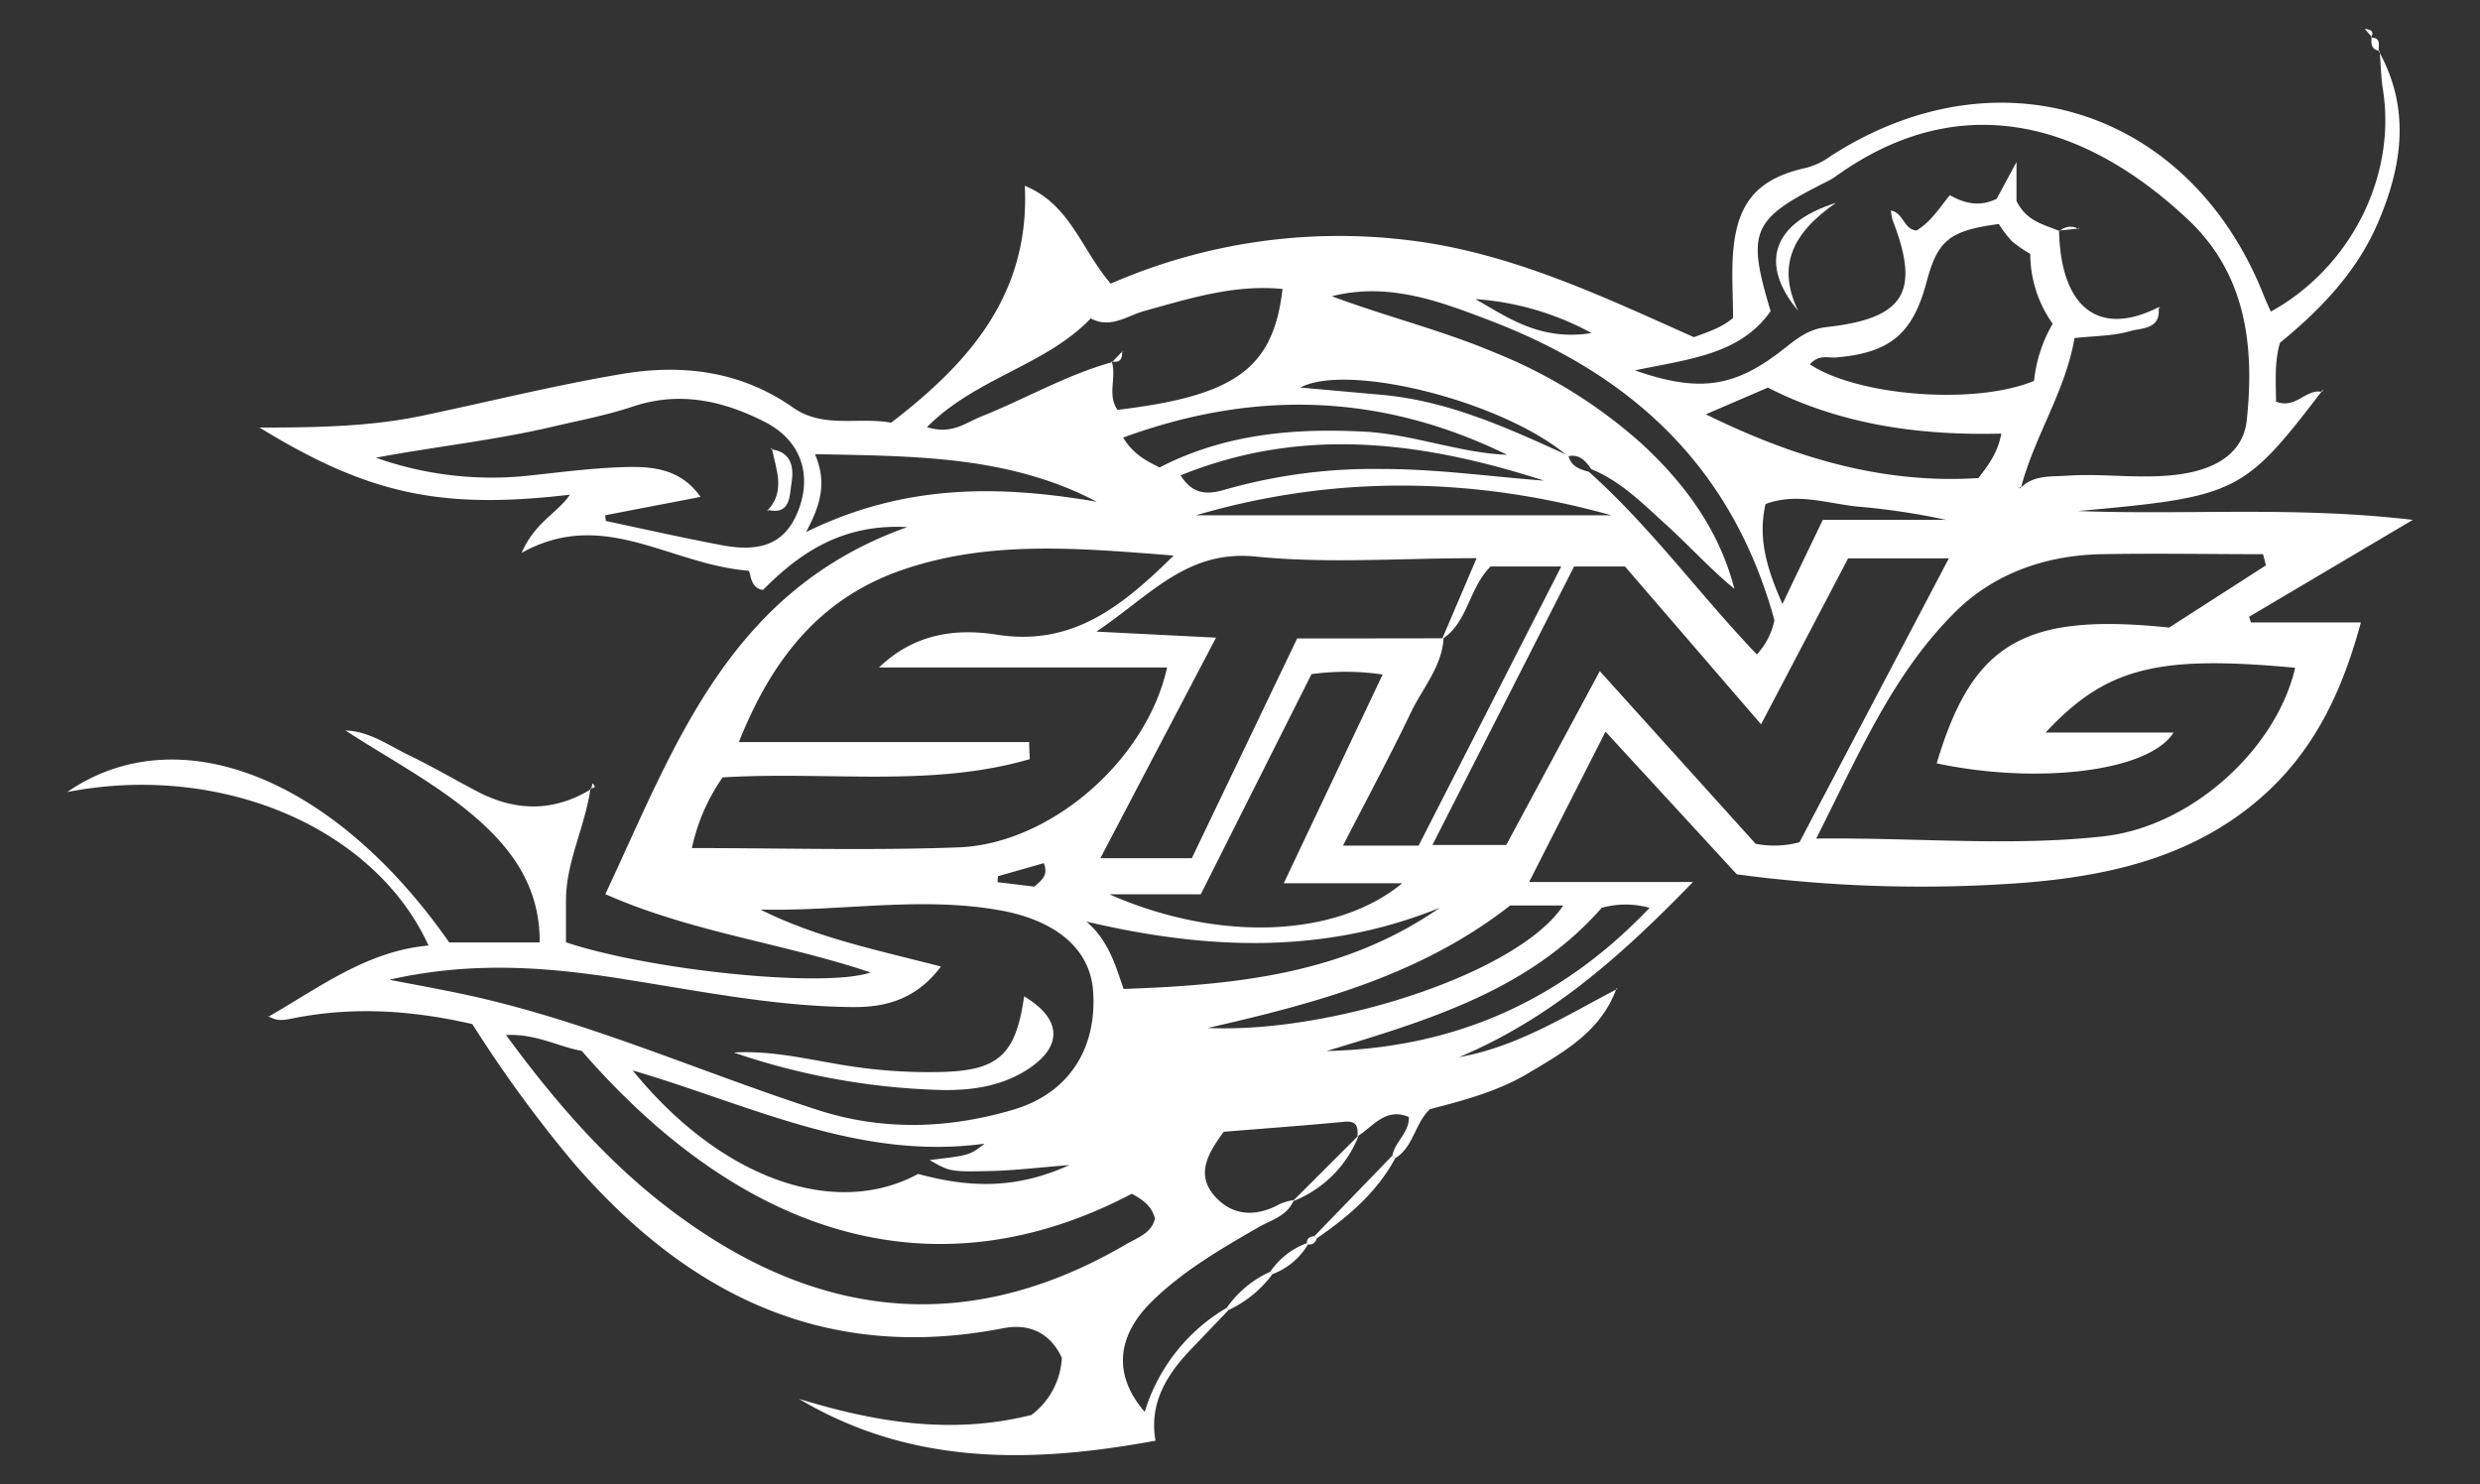 <svg xmlns="http://www.w3.org/2000/svg" width="386" height="231" viewBox="0 0 386 231">
  <rect x="0" y="0" width="386" height="231" fill="#333333" stroke="none"/>
  <title>New Brand Logos</title>
  <g>
    <path d="M91.91,122.7c-.82,5.91-3.79,11.36-3.82,17.44,0,2.23,0,4.46,0,6.53,13.13,4.37,40.26,7.16,47.41,4.69-13.73-4.61-27.83-6.23-41.28-12.19,10.8-23,19.12-47.21,47-57.13-10.07-.53-16.65,3.92-22.47,9.79-2.15-.34-1.84-2.87-2.28-3-12.36-1-22.5-9.88-35.28-2.78,2.1-4.82,5.55-6.15,7.52-9.05-19.95,2.33-31.27,0-48.31-10.45,9.33,0,17.4-.19,25.3-1.84C76,62.55,86.22,60,96.56,58.25c9.48-1.64,18.68-.57,26.91,5.21,4.68,3.28,10.19,1.4,15.23,2.33,12.24-9.37,21.62-20.07,20.81-36.87,7.09,2.92,8.78,9.91,13.37,15.23a88.77,88.77,0,0,1,46.44-6.75c15.89,1.92,30.14,8.77,44.33,15.08,2.42-.87,4.53-1.62,6.09-3,0-3.7-.28-7.24.06-10.73.71-7.47,4-11,11.25-12.61a11.68,11.68,0,0,0,4-1.92C311.13,7.45,340.9,17.08,352.35,46c.33.84.72,1.65,1.09,2.5C365.9,41.63,373,27.41,370.9,14c-.31-2-.35-4.07-.52-6.11l-.12.11c5,9,3.61,18-.21,26.82-3.27,7.55-8.87,13.37-15.19,18.54-.9,3.15-.61,6.25-.61,9.15,3.14,1.24,4.68-2.14,7.24-1.49l-.13-.1c-12.16,15.88-13.25,16.41-37.93,18.62,16.86.65,33.8-.78,52.11,1.38L350.06,96l.28.88h17.12c-2.83,10.48-7,19.35-14.56,26.38-10.62,9.83-23.85,13-37.71,14.13a215.36,215.36,0,0,1-44.86-1.3l-20.44-22.21L238,137.28h25.5c-11.29,11.67-22.34,21.37-36.4,27.26,9.08-1.61,16.68-6.48,24.61-10.61l-.09-.14c-2.4,6.76-8.28,10-13.9,13.34-4.66,2.76-9.93,4.15-15.13,5.5-2.38,2.18-2.55,5.86-5.4,7.62l-.46-.39c.37-2.17,2.64-3.54,2.55-6-3.64-1.53-5.53,1.47-8,3,.11-1.46-.09-2.44-2-2.26-6.26.59-12.54,1.05-18.82,1.56-2.33,3.23-4.5,6.58-1.33,10.09,2.81,3.11,6.49,3.16,10.16,1.11a8.74,8.74,0,0,1,2.08-.57c-1,2.5-3.54,3.1-5.55,4.26-5.83,3.37-11.67,6.75-16.51,11.49-5.65,5.54-6,11.6-1.14,17.22a28.35,28.35,0,0,1,12.76-16.2l.3.33c-1.91,2-3.82,4-5.74,6-3.85,4-6.68,8.48-5.64,14.35-19.39,3.58-38.07,3.87-55.5-6.51,11.76,3.6,23.62,5.65,36.18,2.51a11.86,11.86,0,0,0,4.74-8.9c-1.83-3.93-5.1-5.38-9.14-4.6-27.63,5.38-49-5.15-66.73-25.6A199.71,199.71,0,0,1,73.52,159.4c-9.15-2.11-18.22-2.75-27.4-1-1.46.27-2.93.76-4.32-.26v.1c7.91-4.53,15.29-10.21,24.9-11.07-8.47-18.47-32.44-28.53-56.24-23.89,17.19-11.85,41.45-2.4,59.46,23.41H84c.06-8.7-4.39-14.79-10.62-20-6-5-13-8.69-19.62-13,3.76.13,6.7,2.32,9.87,3.85,3.71,1.78,7.26,3.89,10.92,5.79,5.9,3,11.74,3,17.46-.51ZM244.13,70.93c.39,1.67,1.75,2.12,3.16,2.5,9.6,8.56,17.15,19,26.15,28.43a11,11,0,0,0,2.74-5.32c-6.6-24.07-22.45-38.32-44.3-46.66-7.84-3-15.78-6-24.58-3.77,8.51,3.19,17.3,5.33,25.6,8.87A77.31,77.31,0,0,1,255.67,69.2c6.69,6.21,11.94,13.41,14.28,22.45-3.82-3.13-7.06-6.75-10.65-10s-7-6.74-11.63-8.63c-.87-1.28-1.84-2.4-3.64-2-9.81-8.46-34.15-14.66-41.63-10.7l12.71,1.14C225.51,62.4,234.81,66.68,244.13,70.93Zm-9-.12c.16.26.33.51.19.3L235,71c-19.54-9.7-39.43-10.5-60.19-2.89,1.63,2.66,3.61,3.6,5.67,4.65,9.93-5.12,20.5-6.14,31.57-5.59C219.9,67.52,227.24,70.6,235.09,70.81Zm-62-14.44-.1-.11c.81,2.44-.74,5.2.9,7.53,18.36-2.17,24.26-6.46,25.69-18.81-7.48-.74-14.44,1.47-21.47,3.41-2.74.76-5.42,2.91-8.52,1.08l.28-.17-.18.3c-7,7.3-17.83,9.2-25.45,16.88,3.86,1.22,6-.68,8.32-1.6C159.45,62.16,165.9,58.38,173.09,56.37Zm51.56,43c-.29,4.43-3.25,7.71-5.06,11.47-3.27,6.82-6.85,13.48-10.6,20.78h11.77L243,88.17h-11c-3.47,3.52-3.51,8.73-7.56,11.32l5.39-12.61c-12,0-23.29.87-34.36-.25-10.71-1.08-16.29,5.93-24.82,11.68l18.62.94c-6.11,11.65-11.92,22.7-18,34.33H185.5c5.63-11.73,11.18-23.32,16.4-34.21C210.05,99.37,217.34,99.37,224.65,99.35ZM336.1,47.75l-.14.08c.45,3.47-2.66,3.2-4.43,3.71-2.62.77-5.47.73-8.64,1.08-1.42,8.31-6.25,15.29-8.33,23.29l-.28-.17.12.3c2.05-2.15,4.74-1.82,7.35-2,6.36-.43,12.74.8,19.09-.49,4.69-1,8.35-3.4,8.86-8.17,1.22-11.54-.11-22.69-9.12-31.18C325.5,20,306,12.87,285.71,27.46a10.57,10.57,0,0,1-1.45.85c-11.64,5.83-12.43,7.63-8.67,20.12-4.75,6.76-12.59,7.42-21.12,9.22,10.09,3.53,15.57,2.59,23-3.21,2.05-1.61,3.92-3.21,6.81-3.53,12.19-1.35,14.64-5.46,10.29-16.66a8.34,8.34,0,0,1-.26-1.49c2,.39,2,3,4,3.11,2.24-1.35,3.61-3.56,5.16-5.49,2.36,1.31,4.64,1.85,7.3.57l3.09-5.73v6.05c1.58,3.26,4.34,3.67,6.71,4.7l-.09-.09C320.74,48,326.76,52.57,336.1,47.75ZM112.47,121a30.28,30.28,0,0,0-4.78,11c14.16,0,27.85.4,41.51-.11,14.3-.54,29.26-13.55,32.45-28H136.82c5.44-5.25,11.91-6.12,18.3-5.11,11.7,1.85,19.42-4.27,27.55-12.31-14.86-1.17-28.9-2.45-42.53,2.34C127.88,93.13,120.3,102.2,115,115.5h45.19c0,.89.05,1.77.08,2.66C144.91,122.63,129,120,112.47,121Zm170.24,9.52c15.61-.17,30.21,1.27,44.7-.35,13.83-1.54,26.93-13.7,29.82-26.23-21.37-2-29.4-.07-38.84,10.08H338.3c-3.86,6.18-21.49,8.09-36.86,4.79C307,100.11,315,95.33,337.62,97.68L352.68,88l-.45-1.74c-8.38,0-16.76-.16-25.14,0s-16.43,2.81-22.57,8.8C294.57,104.83,289.3,117.47,282.71,130.47Zm-222,22c5.24,1,8.93,1.67,12.58,2.48,18.57,4.12,35.93,11.93,54,17.77,10.14,3.28,20.38,2.93,30.46-.06,8.63-2.56,13-9.5,12.39-18.43-.46-6.5-5.65-11-14.5-12.59-12.4-2.22-24.81.19-37.27-.12,8.72,4.4,18.2,6.3,28.08,8.87-3.69,4.92-8.33,6.34-13.54,6.31-11.5-.06-22.76-2.26-34.07-4.07C86.57,150.65,74.32,149.41,60.74,152.46ZM274.1,112.74,252.92,88.17H245c-7.23,14.22-14.45,28.42-22.05,43.35h11.49L249,104.46l24.25,26.87a15,15,0,0,0,6.83-.24c7.61-14.45,15.31-29.08,23.25-44.18H287.65C283.17,95.45,278.77,103.85,274.1,112.74Zm-97.94,73.07c-29.6,15.54-59.53,7.79-85.62-22.25-3.55-.6-7.11-2.7-11.78-2.46,8.31,11.33,17.1,21.27,28.06,29,22,15.64,44.91,17.37,68.52,3.53,1.72-1,3.86-1.65,4.43-3.95C179.33,187.9,178.09,186.82,176.16,185.81ZM94.19,80.2l.11.89c6,1.27,12,2.63,18.06,3.77,6.45,1.22,10-.51,11.92-5.47,2.13-5.61.33-10.88-5.24-13.72-6.49-3.31-13.27-4.83-20.58-2.38-4.07,1.36-8.32,2.16-12.51,3.14-9,2.11-18.26,3.09-27.44,4.81A53.94,53.94,0,0,0,82.58,74c5-.54,10.06-1.2,15.1-1.31,4.13-.09,8.35.39,11.36,4.65Zm78.49,59c17.12,7.54,35.43,6.68,45.56-1.72H199.81c5.28-11.14,10.27-21.67,15.39-32.49a38.79,38.79,0,0,0-11.07-.06l-17.24,34.27Zm109-82.5c7.54,5,25.84,6.37,34.91,2.58a22.19,22.19,0,0,1,2.9-8.89A18.8,18.8,0,0,1,316,39.51a18.41,18.41,0,0,1-2.89-2,18.62,18.62,0,0,1-2-2.64c-7.69,1-9.54,2.57-11.24,9-2.16,8.13-5.72,11.07-14.15,11.77C284.47,55.72,283.05,55.14,281.69,56.73ZM98.48,166.61c13.72,16.91,31.5,23.12,44.42,16.11,7.43,2,14.83,2.6,23.53-1.38-5,.4-8.54.84-12.06.92-6.58.16-6.58.07-9.68-1.7,6.23-.74,6.23-.74,8.56-2.55C133.71,180.68,116.86,172,98.48,166.61Zm213-99.12c-13,.32-25.12-1.46-36.32-7.16l-9.66,4.16c14.1,6.92,27.81,10.86,42.43,9.92C309.65,72.18,310.94,70.41,311.5,67.49ZM224.08,141.3c-18,7.3-36.25,6.56-55,2.14,3.39,2.86,4.5,6.67,5.8,10.49C192.43,153.31,209.26,151.6,224.08,141.3Zm-38-61.09h64.75C229.16,74.15,207.53,73.93,186.12,80.21ZM188,160c19.19.9,48.34-8.52,55.3-19.06h-8.25C221.14,151.83,204.7,156.18,188,160ZM125.46,82.81c15.64-7.65,30.31-7.24,45.24-4.72C157,70.9,142.23,71,126.85,70.69,128.62,74.87,127.93,78.24,125.46,82.81Zm114.88-8c-18.7-6-37.38-8.61-56.59-.82,2,3.13,4.29,3,7.05,2.18A84.2,84.2,0,0,1,215.27,73C223.72,73,232,74.19,240.34,74.81Zm-33.85,88.78c19.68-.46,36.3-7.61,50.26-22.29a13.92,13.92,0,0,0-7.45,0C238,154.17,222.22,158.81,206.49,163.59ZM277.43,94c2.36-4.93,4.28-8.93,6.28-13.08h19.21a107.07,107.07,0,0,0-13.81-2.07c-4.74-.5-9.47-2.21-14.31-.4C273.57,83.79,275,88.53,277.43,94Zm-47.71-47.4c5.14,2.94,10.11,6.49,18,5.24A44.13,44.13,0,0,0,229.72,46.56Zm-74.39,89.78-.07.93L161,138c1.09-1,2.23-1.71,1.46-3.65Z" fill="#fff"/>
    <path d="M217.18,180.25c-2.87,5.35-7.35,9.14-12.25,12.52l-.37-.35,12.16-12.56Z" fill="#fff"/>
    <path d="M198.05,198.32a17.83,17.83,0,0,1-6.81,5.57l-.3-.33a16.48,16.48,0,0,1,6.78-5.62Z" fill="#fff"/>
    <path d="M203.58,193.69a10.84,10.84,0,0,1-5.53,4.63l-.33-.38a11.71,11.71,0,0,1,5.68-4.44Z" fill="#fff"/>
    <path d="M369,5.85c1.74,0,1.14,1.27,1.24,2.17l.12-.11c-1.35-.18-1.31-1.16-1.23-2.15Z" fill="#fff"/>
    <path d="M369.15,5.76l-1.08-1.28c1.4.17,1.34.69.95,1.36Z" fill="#fff"/>
    <path d="M92,122.8l.22-.86c.69.66.2.72-.33.76Z" fill="#fff"/>
    <path d="M251.7,153.93l.3.23s-.37-.31-.38-.34S251.7,153.93,251.7,153.93Z" fill="#fff"/>
    <path d="M41.8,158.14l.25.32a1.8,1.8,0,0,1-.23-.2S41.8,158.14,41.8,158.14Z" fill="#fff"/>
    <path d="M361.49,61c0-.22.06-.43.06-.42a3.2,3.2,0,0,0-.19.31Z" fill="#fff"/>
    <path d="M204.93,192.77a1.16,1.16,0,0,1-1.35.92l-.18-.19c0-.74.47-1.05,1.16-1.08Z" fill="#fff"/>
    <path d="M279.86,48.36c-6-7.18-4.17-13.61,5.9-16.79C278.59,36.51,276.7,41.73,279.86,48.36Z" fill="#fff"/>
    <path d="M323.63,35.56l-3.14.33.08.08a2.46,2.46,0,0,1,2.95-.33Z" fill="#fff"/>
    <path d="M336.1,47.75l-.1.31.25-.05-.3-.17Z" fill="#fff"/>
    <path d="M323.52,35.64l.06-.32a2,2,0,0,0,0,.24Z" fill="#fff"/>
    <path d="M159.4,155.08c5.7,3.41,6,7.49,1.18,10.94-4.15,2.95-9,3.72-13.92,3.64a108.56,108.56,0,0,1-32.44-5.83c6.06-.38,11.92,1.16,17.81,2.07a80.81,80.81,0,0,0,14.55.95C155.41,166.62,158.12,164.16,159.4,155.08Z" fill="#fff"/>
    <path d="M119.44,79.47c2.87-3,1.36-6.36.71-9.64l-.12.1c3.36.42,3.54,3.13,3.15,5.37-.3,1.7-.06,4.94-3.68,4.06Z" fill="#fff"/>
    <path d="M120.15,69.83l-.2-.1.08.2Z" fill="#fff"/>
    <path d="M119.5,79.36l.16.26-.22-.15Z" fill="#fff"/>
    <path d="M174.64,54.6c.11,1.2-.26,1.93-1.65,1.66l.1.11,1.64-1.72Z" fill="#fff"/>
    <path d="M174.73,54.65h0c.83.22.4.11-.06,0Z" fill="#fff"/>
    <path d="M201.17,187l10.33-10.32A18,18,0,0,1,201.17,187Z" fill="#fff"/>
  </g>
</svg>
